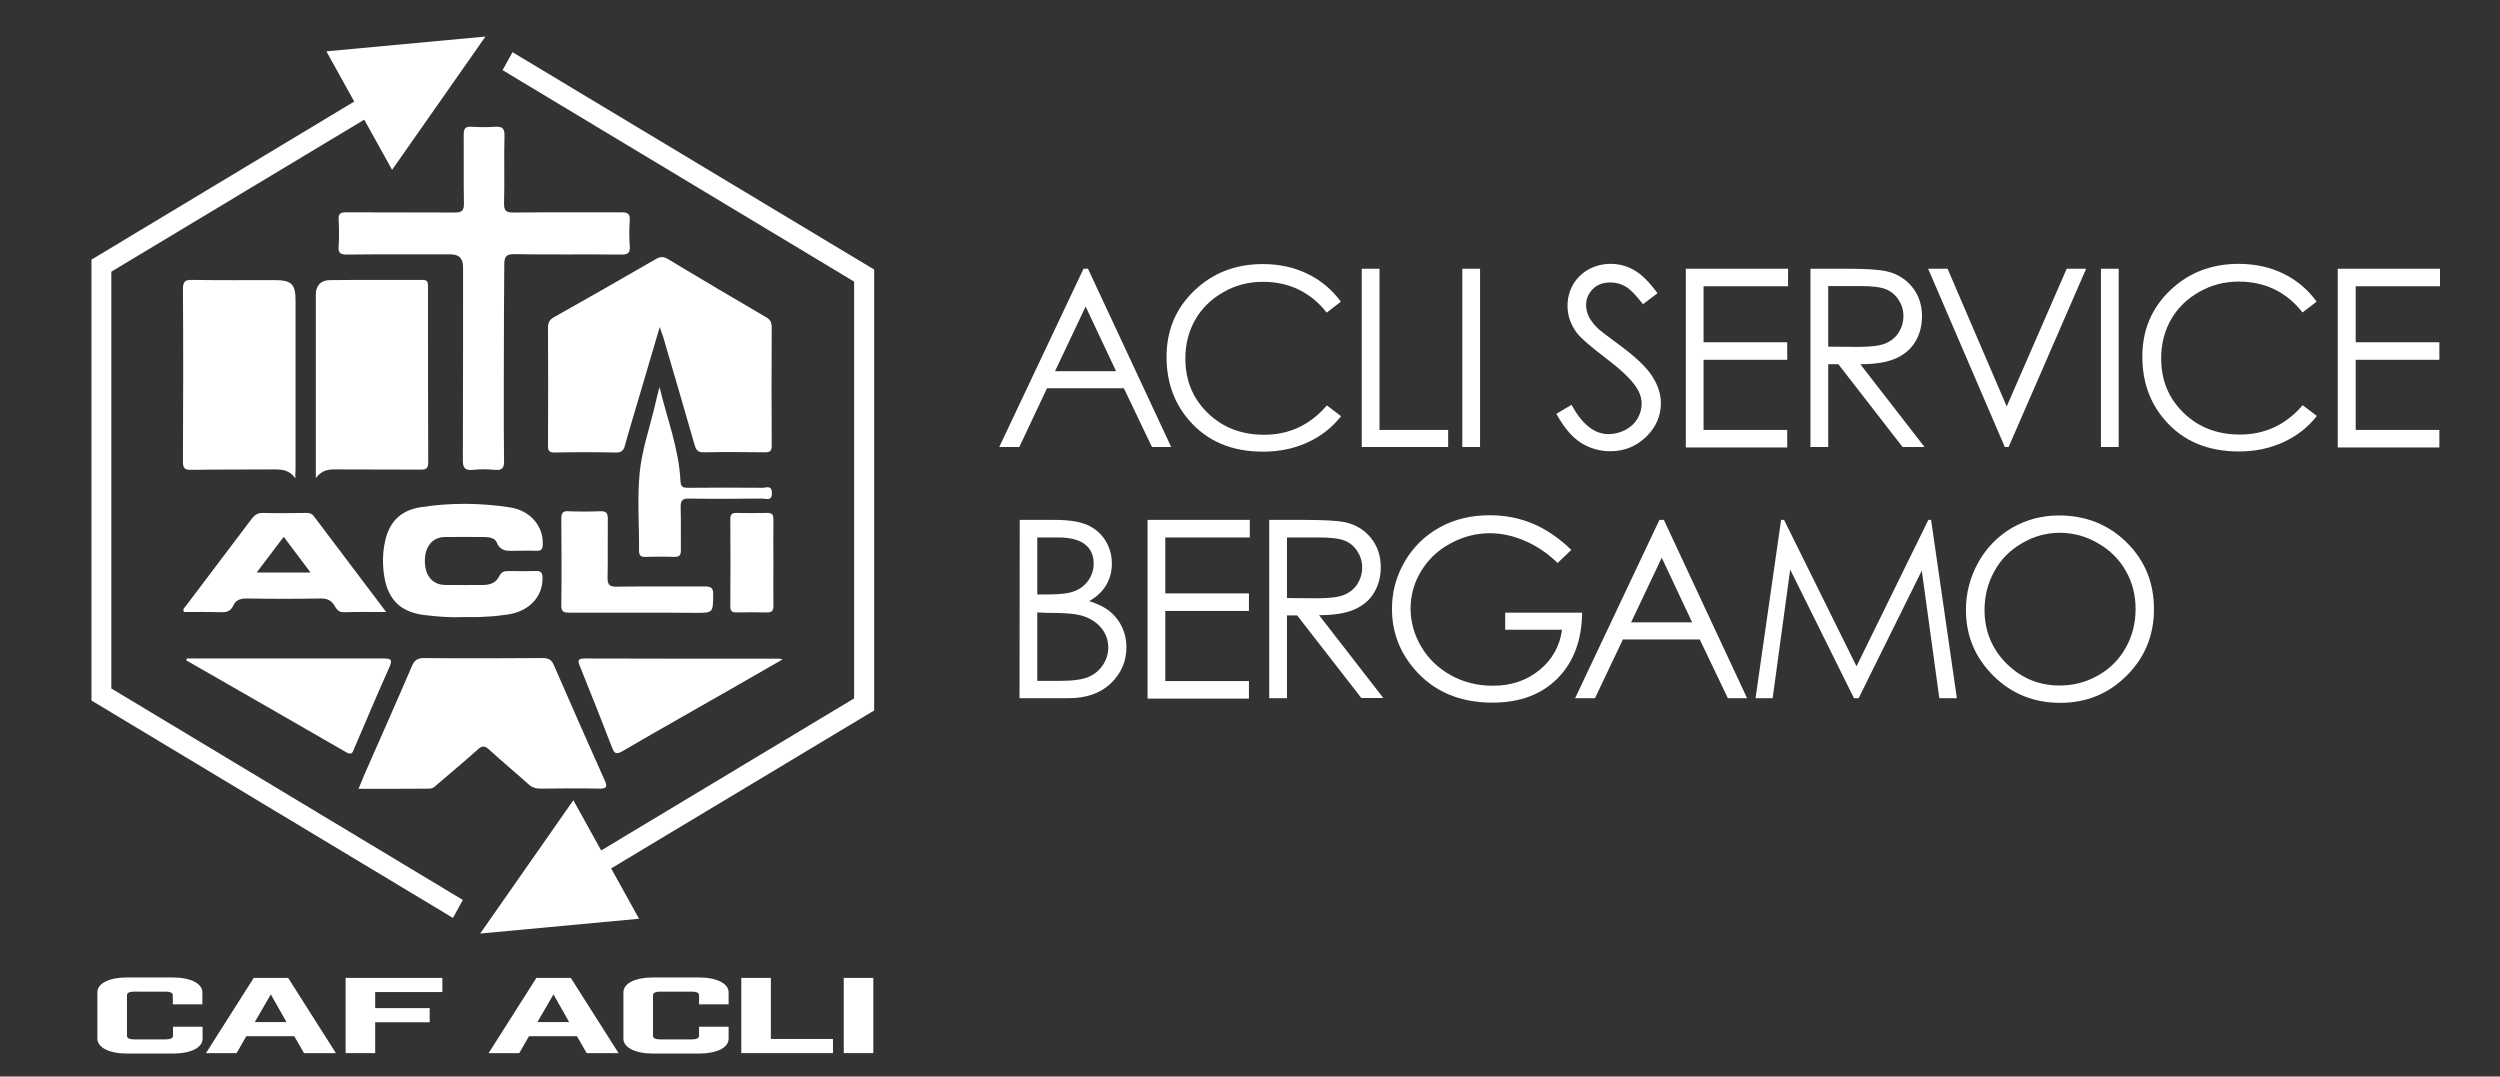 <?xml version="1.0" encoding="utf-8"?>
<!-- Generator: Adobe Illustrator 27.2.0, SVG Export Plug-In . SVG Version: 6.00 Build 0)  -->
<svg version="1.1" id="Livello_1" xmlns="http://www.w3.org/2000/svg" xmlns:xlink="http://www.w3.org/1999/xlink" x="0px" y="0px"
	 viewBox="0 0 1183.4 509.6" style="enable-background:new 0 0 1183.4 509.6;" xml:space="preserve">
<rect x="0" y="0" width="1183.4" height="509.6" fill="#333333" stroke="none"/>
<style type="text/css">
	.st0{fill:#FFFFFF;}
</style>
<g>
	<path class="st0" d="M515,127.2l39.4,84.4h-9.1l-13.3-27.8h-36.4l-13.1,27.8H473l39.9-84.4L515,127.2L515,127.2z M513.9,145.1
		l-14.5,30.6h28.9L513.9,145.1z"/>
	<path class="st0" d="M634.7,142.8L628,148c-3.7-4.8-8.1-8.4-13.2-10.9c-5.2-2.5-10.8-3.7-17-3.7c-6.7,0-13,1.6-18.7,4.9
		c-5.7,3.2-10.2,7.6-13.3,13s-4.7,11.6-4.7,18.4c0,10.3,3.5,18.9,10.6,25.8c7.1,6.9,16,10.3,26.7,10.3c11.8,0,21.7-4.6,29.7-13.9
		l6.7,5.1c-4.2,5.4-9.5,9.5-15.8,12.4s-13.3,4.4-21.1,4.4c-14.8,0-26.4-4.9-35-14.8c-7.2-8.3-10.7-18.3-10.7-30.1
		c0-12.4,4.3-22.8,13-31.2s19.5-12.7,32.6-12.7c7.9,0,15,1.6,21.3,4.7S630.6,137.2,634.7,142.8L634.7,142.8z"/>
	<path class="st0" d="M644.6,127.2h8.4v76.3h32.5v8.1h-40.9C644.6,211.6,644.6,127.2,644.6,127.2z"/>
	<path class="st0" d="M692.2,127.2h8.4v84.4h-8.4C692.2,211.6,692.2,127.2,692.2,127.2z"/>
	<path class="st0" d="M736.7,195.9l7.2-4.3c5,9.3,10.9,13.9,17.5,13.9c2.8,0,5.5-0.7,8-2c2.5-1.3,4.4-3.1,5.7-5.3s2-4.6,2-7.1
		c0-2.8-1-5.6-2.9-8.3c-2.6-3.8-7.5-8.3-14.5-13.6c-7-5.3-11.4-9.2-13.2-11.5c-3-4-4.5-8.3-4.5-12.9c0-3.7,0.9-7,2.6-10.1
		c1.8-3,4.2-5.4,7.4-7.2c3.2-1.7,6.7-2.6,10.4-2.6c4,0,7.7,1,11.2,3c3.5,2,7.1,5.6,11,10.9l-6.9,5.2c-3.2-4.2-5.9-7-8.1-8.3
		s-4.7-2-7.3-2c-3.4,0-6.2,1-8.3,3.1s-3.2,4.6-3.2,7.6c0,1.8,0.4,3.6,1.2,5.3s2.2,3.6,4.2,5.6c1.1,1.1,4.8,3.9,10.9,8.4
		c7.3,5.4,12.3,10.2,15,14.4s4.1,8.4,4.1,12.7c0,6.1-2.3,11.4-7,16c-4.7,4.5-10.3,6.8-17,6.8c-5.1,0-9.8-1.4-14-4.1
		C744.1,206.9,740.3,202.3,736.7,195.9L736.7,195.9z"/>
	<path class="st0" d="M798,127.2h48.4v8.3h-40v26.5h39.6v8.3h-39.6v33.2h39.6v8.3h-48V127.2L798,127.2z"/>
	<path class="st0" d="M857,127.2h16.8c9.4,0,15.7,0.4,19.1,1.2c5,1.1,9.1,3.6,12.2,7.4c3.1,3.8,4.7,8.4,4.7,13.9
		c0,4.6-1.1,8.6-3.2,12.1s-5.2,6.1-9.3,7.9s-9.6,2.7-16.7,2.7l30.4,39.2h-10.4l-30.4-39.2h-4.8v39.2H857L857,127.2L857,127.2z
		 M865.4,135.4v28.7l14.5,0.1c5.6,0,9.8-0.5,12.5-1.6s4.8-2.8,6.3-5.1c1.5-2.4,2.3-5,2.3-7.9s-0.8-5.4-2.3-7.7s-3.5-4-6-5
		c-2.5-1-6.6-1.5-12.4-1.5L865.4,135.4L865.4,135.4z"/>
	<path class="st0" d="M912.7,127.2h9.2l28,65.2l28.4-65.2h9.2l-36.7,84.4h-1.8L912.7,127.2L912.7,127.2z"/>
	<path class="st0" d="M994.5,127.2h8.4v84.4h-8.4C994.5,211.6,994.5,127.2,994.5,127.2z"/>
	<path class="st0" d="M1096.6,142.8l-6.7,5.1c-3.7-4.8-8.1-8.4-13.2-10.9s-10.8-3.7-17-3.7c-6.7,0-13,1.6-18.7,4.9
		c-5.7,3.2-10.2,7.6-13.3,13s-4.7,11.6-4.7,18.4c0,10.3,3.5,18.9,10.6,25.8c7.1,6.9,16,10.3,26.7,10.3c11.8,0,21.7-4.6,29.7-13.9
		l6.7,5.1c-4.2,5.4-9.5,9.5-15.8,12.4s-13.3,4.4-21.1,4.4c-14.8,0-26.4-4.9-35-14.8c-7.2-8.3-10.7-18.3-10.7-30.1
		c0-12.4,4.3-22.8,13-31.2c8.7-8.4,19.5-12.7,32.6-12.7c7.9,0,15,1.6,21.3,4.7S1092.6,137.2,1096.6,142.8L1096.6,142.8z"/>
	<path class="st0" d="M1106.6,127.2h48.4v8.3h-39.9v26.5h39.6v8.3h-39.6v33.2h39.6v8.3h-48.1V127.2L1106.6,127.2z"/>
</g>
<g>
	<path class="st0" d="M482.7,246.1h16.6c6.7,0,11.8,0.8,15.4,2.4c3.6,1.6,6.4,4,8.5,7.3c2.1,3.3,3.1,7,3.1,11
		c0,3.8-0.9,7.2-2.7,10.2s-4.5,5.6-8,7.5c4.4,1.5,7.8,3.2,10.1,5.2s4.2,4.4,5.5,7.3c1.3,2.9,2,5.9,2,9.3c0,6.8-2.5,12.5-7.4,17.2
		c-5,4.7-11.6,7-20,7h-23.2L482.7,246.1L482.7,246.1z M491,254.4v27h4.8c5.9,0,10.2-0.5,12.9-1.6c2.8-1.1,4.9-2.8,6.6-5.2
		c1.6-2.4,2.4-5,2.4-7.8c0-3.9-1.3-6.9-4.1-9.1c-2.7-2.2-7-3.3-12.9-3.3L491,254.4L491,254.4z M491,289.9v32.4h10.5
		c6.2,0,10.7-0.6,13.6-1.8s5.2-3.1,6.9-5.6c1.7-2.6,2.6-5.3,2.6-8.3c0-3.8-1.2-7-3.7-9.8c-2.5-2.8-5.8-4.7-10.1-5.7
		c-2.9-0.7-7.9-1-15-1L491,289.9L491,289.9z"/>
	<path class="st0" d="M543.2,246.1h48.4v8.3h-40v26.5h39.6v8.3h-39.6v33.2h39.6v8.3h-48V246.1L543.2,246.1z"/>
	<path class="st0" d="M600.8,246.1h16.8c9.4,0,15.7,0.4,19.1,1.1c5,1.1,9.1,3.6,12.2,7.4c3.1,3.8,4.7,8.4,4.7,13.9
		c0,4.6-1.1,8.6-3.2,12.1s-5.2,6.1-9.3,7.9s-9.6,2.7-16.7,2.7l30.4,39.2h-10.4L614,291.3h-4.8v39.2h-8.4L600.8,246.1L600.8,246.1z
		 M609.2,254.4v28.7l14.5,0.1c5.6,0,9.8-0.5,12.5-1.6c2.7-1.1,4.8-2.8,6.3-5.1c1.5-2.4,2.3-5,2.3-7.9s-0.8-5.4-2.3-7.7
		c-1.5-2.3-3.5-4-6-5c-2.5-1-6.6-1.5-12.4-1.5L609.2,254.4L609.2,254.4z"/>
	<path class="st0" d="M743.8,260.3l-6.5,6.2c-4.7-4.6-9.9-8.1-15.5-10.5s-11.1-3.6-16.4-3.6c-6.6,0-12.9,1.6-18.9,4.9
		c-6,3.2-10.6,7.7-13.9,13.2s-4.9,11.5-4.9,17.6s1.7,12.4,5.1,18.1s8.1,10.2,14.1,13.5s12.6,4.9,19.8,4.9c8.7,0,16-2.5,22-7.4
		c6-4.9,9.6-11.2,10.7-19.1h-26.9v-8.1h36.4c-0.1,13-4,23.4-11.6,31.1c-7.7,7.7-17.9,11.5-30.8,11.5c-15.6,0-28-5.3-37.1-16
		c-7-8.2-10.5-17.7-10.5-28.4c0-8,2-15.4,6-22.3s9.5-12.3,16.5-16.2c7-3.9,14.9-5.8,23.8-5.8c7.2,0,13.9,1.3,20.2,3.9
		C731.7,250.4,737.9,254.6,743.8,260.3L743.8,260.3z"/>
	<path class="st0" d="M787.6,246.1l39.4,84.4h-9.1l-13.3-27.8h-36.4l-13.2,27.8h-9.4l39.9-84.4H787.6L787.6,246.1z M786.6,264
		l-14.5,30.6H801L786.6,264z"/>
	<path class="st0" d="M831,330.5l12.1-84.4h1.4l34.3,69.3l34-69.3h1.3l12.2,84.4H918l-8.3-60.4l-29.9,60.4h-2.2l-30.2-60.9
		l-8.3,60.9L831,330.5L831,330.5z"/>
	<path class="st0" d="M974.6,244c12.8,0,23.5,4.3,32.1,12.8c8.6,8.5,12.9,19,12.9,31.5s-4.3,22.9-12.9,31.5
		c-8.6,8.6-19.1,12.9-31.5,12.9s-23.1-4.3-31.7-12.9c-8.6-8.6-12.9-18.9-12.9-31.1c0-8.1,2-15.6,5.9-22.6c3.9-6.9,9.3-12.4,16-16.3
		C959.4,245.9,966.7,244,974.6,244L974.6,244z M975,252.2c-6.2,0-12.2,1.6-17.8,4.9c-5.6,3.2-10,7.6-13.1,13.2s-4.7,11.7-4.7,18.4
		c0,10,3.5,18.5,10.4,25.4c7,6.9,15.3,10.4,25.2,10.4c6.5,0,12.6-1.6,18.2-4.8s9.9-7.5,13-13s4.7-11.6,4.7-18.4s-1.6-12.8-4.7-18.2
		c-3.1-5.4-7.5-9.8-13.2-13C987.4,253.8,981.3,252.2,975,252.2L975,252.2z"/>
</g>
<g>
	<g>
		<path class="st0" d="M312.3,154.8c-3.5,12-6.8,23.1-10.1,34.2c-2.1,7.3-4.4,14.6-6.4,21.9c-0.6,2.4-1.7,3.3-4.2,3.3
			c-9.6-0.2-19.2-0.2-28.8,0c-2.8,0.1-3.5-0.8-3.4-3.5c0.1-18.6,0.1-37.1,0-55.7c0-2.4,0.8-3.7,2.9-4.9
			c16.1-9.1,32.2-18.2,48.2-27.5c2.1-1.2,3.6-1.2,5.6,0c15.5,9.3,31,18.5,46.6,27.6c1.9,1.1,2.6,2.4,2.6,4.6
			c-0.1,18.7-0.1,37.4,0,56.1c0,2.6-0.8,3.2-3.2,3.2c-9.6-0.1-19.2-0.2-28.8,0c-2.7,0.1-3.8-0.9-4.5-3.5
			c-4.9-17.1-9.9-34.1-14.9-51.2C313.5,158.3,313,157,312.3,154.8L312.3,154.8z"/>
		<path class="st0" d="M238.5,171.4c0,15.6-0.1,31.1,0.1,46.7c0.1,3.7-1.1,4.6-4.4,4.3c-3.4-0.3-6.8-0.4-10.2,0
			c-4.4,0.5-5-1.4-4.9-5.3c0.1-30.2,0.1-60.5,0.1-90.7c0-4-1.9-6-5.8-6c-16.4,0-32.8-0.1-49.2,0.1c-3.1,0-4.2-0.8-3.9-3.9
			c0.3-4.2,0.2-8.4,0-12.6c-0.2-2.8,0.8-3.5,3.5-3.5c17.1,0.1,34.3,0,51.4,0.1c3.5,0,4.5-0.9,4.4-4.5c-0.2-10.8,0-21.6-0.1-32.3
			c0-2.9,0.7-4,3.7-3.8c3.7,0.2,7.4,0.3,11.1,0c3.3-0.2,4.6,0.6,4.5,4.3c-0.3,10.6,0.1,21.3-0.2,31.9c-0.1,3.7,1.1,4.4,4.5,4.4
			c17-0.2,34,0,51-0.1c3,0,4.2,0.6,4,3.9c-0.3,4-0.3,8.1,0,12.1c0.2,3.2-0.8,4-3.9,4c-16.8-0.2-33.7,0.1-50.5-0.2
			c-4.2-0.1-5,1.2-5,5.2C238.6,140.8,238.5,156.1,238.5,171.4L238.5,171.4z"/>
		<path class="st0" d="M169.7,373.4c1.3-3,2.3-5.4,3.3-7.9c7.3-16.6,14.7-33.2,21.9-50c1.2-2.9,2.6-4,5.8-4
			c18.8,0.2,37.5,0.1,56.2,0c2.8,0,4.2,0.8,5.3,3.4c7.9,18.2,15.9,36.3,24,54.4c1.4,3,1.1,4.1-2.5,4c-9.3-0.2-18.6-0.1-27.9,0
			c-2.4,0-4.2-0.7-5.9-2.3c-6.1-5.5-12.4-10.7-18.4-16.2c-2.1-2-3.4-1.8-5.5,0.1c-6.2,5.6-12.6,10.9-18.9,16.3
			c-1.1,1-2.1,2.1-3.8,2.1C192.4,373.4,181.4,373.4,169.7,373.4L169.7,373.4z"/>
		<path class="st0" d="M139.8,226.4c-2.9-4-6.3-4.2-9.9-4.2c-13.1,0.1-26.3,0-39.4,0.2c-3.1,0.1-3.9-0.8-3.9-3.9
			c0.1-27.2,0.2-54.5,0-81.7c0-3.7,1.2-4.4,4.5-4.3c13,0.2,26,0.1,39,0.1c7.9,0,9.8,1.9,9.8,9.7c0,26.6,0,53.3,0,79.9
			C139.8,223.2,139.8,224.3,139.8,226.4L139.8,226.4z"/>
		<path class="st0" d="M149.5,226.3c0-29.9,0-58.4,0-87c0-4.1,2.4-6.7,6.7-6.7c14.6-0.2,29.2,0,43.8-0.1c2.3,0,2.6,1,2.6,3
			c0,27.8,0,55.6,0.1,83.4c0,2.9-1,3.4-3.6,3.4c-13.6-0.1-27.2,0-40.7-0.1C155.2,222.2,152.3,222.6,149.5,226.3L149.5,226.3z"/>
		<path class="st0" d="M219.5,292.1c-6.1,0.3-12.1-0.2-18.1-0.9c-11.2-1.2-17.4-6.8-19.4-17.7c-1-5.9-1-11.9,0.4-17.8
			c2.1-9.1,7.7-14.2,16.7-15.6c14.1-2.2,28.3-2.1,42.4,0.1c9.5,1.4,15.9,9,15.4,17.7c-0.1,2.1-0.7,2.9-2.9,2.8c-2.9-0.1-5.9,0-8.9,0
			c-3.8-0.1-7.9,1.1-10-4c-0.8-2-3.5-2.5-5.9-2.5c-6.2,0-12.4-0.1-18.6,0c-5.9,0.1-9.4,4.4-9.5,11.2c0,7,3.5,11.4,9.6,11.5
			c6.1,0.1,12.1,0,18.2,0c3.2,0,6-1.2,7.4-4.1c1.1-2.2,2.4-2.5,4.5-2.5c4.3,0.1,8.6,0.1,12.9,0c2.3-0.1,3,0.7,3.1,3
			c0.3,9-6.3,16.2-16.6,17.6c-3.4,0.5-6.8,0.9-10.1,1C226.6,292.2,223,292.1,219.5,292.1L219.5,292.1z"/>
		<path class="st0" d="M182.8,289.7c-7.3,0-13.6-0.1-20,0.1c-2.4,0.1-3.5-1.4-4.4-3c-1.5-2.6-3.5-3.5-6.5-3.5
			c-11.6,0.2-23.3,0.2-35,0c-2.9,0-5.2,0.5-6.5,3.4c-1.1,2.5-3,3.2-5.7,3.1c-5.9-0.2-11.8-0.1-17.6-0.1c-0.8-1.5,0.3-2.1,0.9-2.9
			c10.4-13.8,20.8-27.5,31.2-41.3c1.4-1.8,2.8-2.7,5.1-2.7c6.8,0.2,13.6,0.1,20.4,0c1.5,0,2.8,0.1,3.9,1.6
			C159.8,259.3,171,274,182.8,289.7L182.8,289.7z M134.3,254.1c-4.4,5.8-8.4,11.1-12.8,16.9H147
			C142.6,265.2,138.6,259.9,134.3,254.1z"/>
		<path class="st0" d="M88.4,311.7h23.8c23,0,46,0,69.1,0c3.4,0,4.8,0.2,3,4.2c-5.7,12.6-11,25.4-16.5,38.1
			c-0.8,1.7-0.9,3.8-3.9,2.1c-25.2-14.6-50.5-29-75.7-43.5C88.3,312.3,88.3,312,88.4,311.7L88.4,311.7z"/>
		<path class="st0" d="M370.5,312.1c-7.9,4.5-14.8,8.5-21.6,12.4c-18.1,10.4-36.3,20.6-54.3,31.1c-2.8,1.6-3.8,1.2-4.9-1.8
			c-4.9-12.8-10-25.5-15.1-38.2c-1-2.5-1.6-3.9,2.2-3.9c30.4,0.1,60.8,0.1,91.2,0.1C368.4,311.7,368.9,311.8,370.5,312.1
			L370.5,312.1z"/>
		<path class="st0" d="M301.5,290c-10.6,0-21.3,0-31.9,0c-2.6,0-4-0.2-3.9-3.6c0.2-13.6,0.1-27.2,0-40.8c0-2.6,0.6-3.8,3.4-3.6
			c5,0.2,10,0.2,15,0c3.1-0.2,3.7,1.2,3.6,3.9c-0.1,9.1,0.1,18.2-0.1,27.4c-0.1,3.7,1.2,4.5,4.5,4.4c13.9-0.2,27.8,0,41.6-0.1
			c3.1,0,4,0.9,3.9,4c-0.1,8.5,0,8.5-8.4,8.5C320,290,310.7,290,301.5,290L301.5,290z"/>
		<path class="st0" d="M312.2,183.2c3.5,14.9,9.2,29.2,9.9,44.5c0.1,3.2,1.7,3.2,3.9,3.2c11.7-0.1,23.3-0.1,35,0
			c1.7,0,4.3-1.4,4.4,2.4c0.1,4.1-2.7,2.7-4.6,2.7c-11.5,0.1-23,0.2-34.5,0c-3.4-0.1-4.2,1-4.1,4.3c0.2,6.6,0,13.2,0.1,19.7
			c0.1,2.6-0.5,3.8-3.4,3.6c-4.4-0.2-8.9-0.1-13.3,0c-2.2,0.1-3.1-0.5-3.1-3c0.1-12.3-0.9-24.6,0.3-36.8c1-10.4,4.5-20.6,7-30.9
			C310.5,189.7,311.3,186.4,312.2,183.2L312.2,183.2z"/>
		<path class="st0" d="M366.1,266.6c0,6.7-0.1,13.5,0,20.2c0,2.3-0.7,3.1-3,3.1c-4.9-0.1-9.7-0.1-14.6,0c-2.1,0-2.8-0.7-2.8-2.9
			c0.1-13.8,0.1-27.5,0-41.3c0-2.1,0.7-2.9,2.8-2.9c4.9,0.1,9.7,0.1,14.6,0c2.4-0.1,3,0.8,3,3.1C366,252.8,366.1,259.7,366.1,266.6
			L366.1,266.6z"/>
	</g>
	<g>
		<g>
			<polygon class="st0" points="214.4,434.5 43.3,331.6 43.3,122.9 175.6,43.3 180.3,51.9 52.7,128.6 52.7,325.9 219.1,426 			"/>
			<polygon class="st0" points="154.5,24.3 229.8,17.3 185.6,80.4 			"/>
		</g>
		<g>
			<polygon class="st0" points="242.6,24.7 413.8,127.6 413.8,336.3 281.4,415.8 276.7,407.3 404.3,330.6 404.3,133.3 237.9,33.2 
							"/>
			<polygon class="st0" points="302.5,434.9 227.3,441.9 271.4,378.8 			"/>
		</g>
	</g>
</g>
<g>
	<path class="st0" d="M81.8,471.1c0-1.1-1.2-1.7-3.3-1.7H63.4c-2.1,0-3.3,0.6-3.3,1.7v19.2c0,1.1,1.2,1.7,3.3,1.7h15.2
		c2.1,0,3.3-0.6,3.3-1.7V486h14v5.7c0,4.2-5.6,7-13.8,7H59.9c-8.2,0-13.8-2.9-13.8-7v-22c0-4.2,5.6-7,13.8-7H82
		c8.2,0,13.8,2.9,13.8,7v5.7h-14V471.1L81.8,471.1z"/>
	<path class="st0" d="M112,498.5H97.5l22.6-35.6h16.3l22.6,35.6h-15.1l-4.6-8h-22.7L112,498.5L112,498.5z M120.6,483.8h15l-7.4-13.1
		L120.6,483.8z"/>
	<path class="st0" d="M163.6,462.9h45.8v6.7h-31.8v7.6h25.8v6.7h-25.8v14.6h-14V462.9L163.6,462.9z"/>
	<path class="st0" d="M245.8,498.5h-14.5l22.6-35.6h16.3l22.6,35.6h-15.1l-4.6-8h-22.7L245.8,498.5L245.8,498.5z M254.4,483.8h15
		l-7.4-13.1L254.4,483.8L254.4,483.8z"/>
	<path class="st0" d="M330.9,471.1c0-1.1-1.2-1.7-3.3-1.7h-15.2c-2.1,0-3.3,0.6-3.3,1.7v19.2c0,1.1,1.2,1.7,3.3,1.7h15.2
		c2.1,0,3.3-0.6,3.3-1.7V486h14v5.7c0,4.2-5.6,7-13.8,7h-22.2c-8.2,0-13.8-2.9-13.8-7v-22c0-4.2,5.6-7,13.8-7h22.2
		c8.2,0,13.8,2.9,13.8,7v5.7h-14V471.1L330.9,471.1z"/>
	<path class="st0" d="M364.9,462.9v28.9h29.4v6.7h-43.4v-35.6L364.9,462.9L364.9,462.9z"/>
	<path class="st0" d="M399.4,462.9h14v35.6h-14V462.9z"/>
</g>
</svg>
